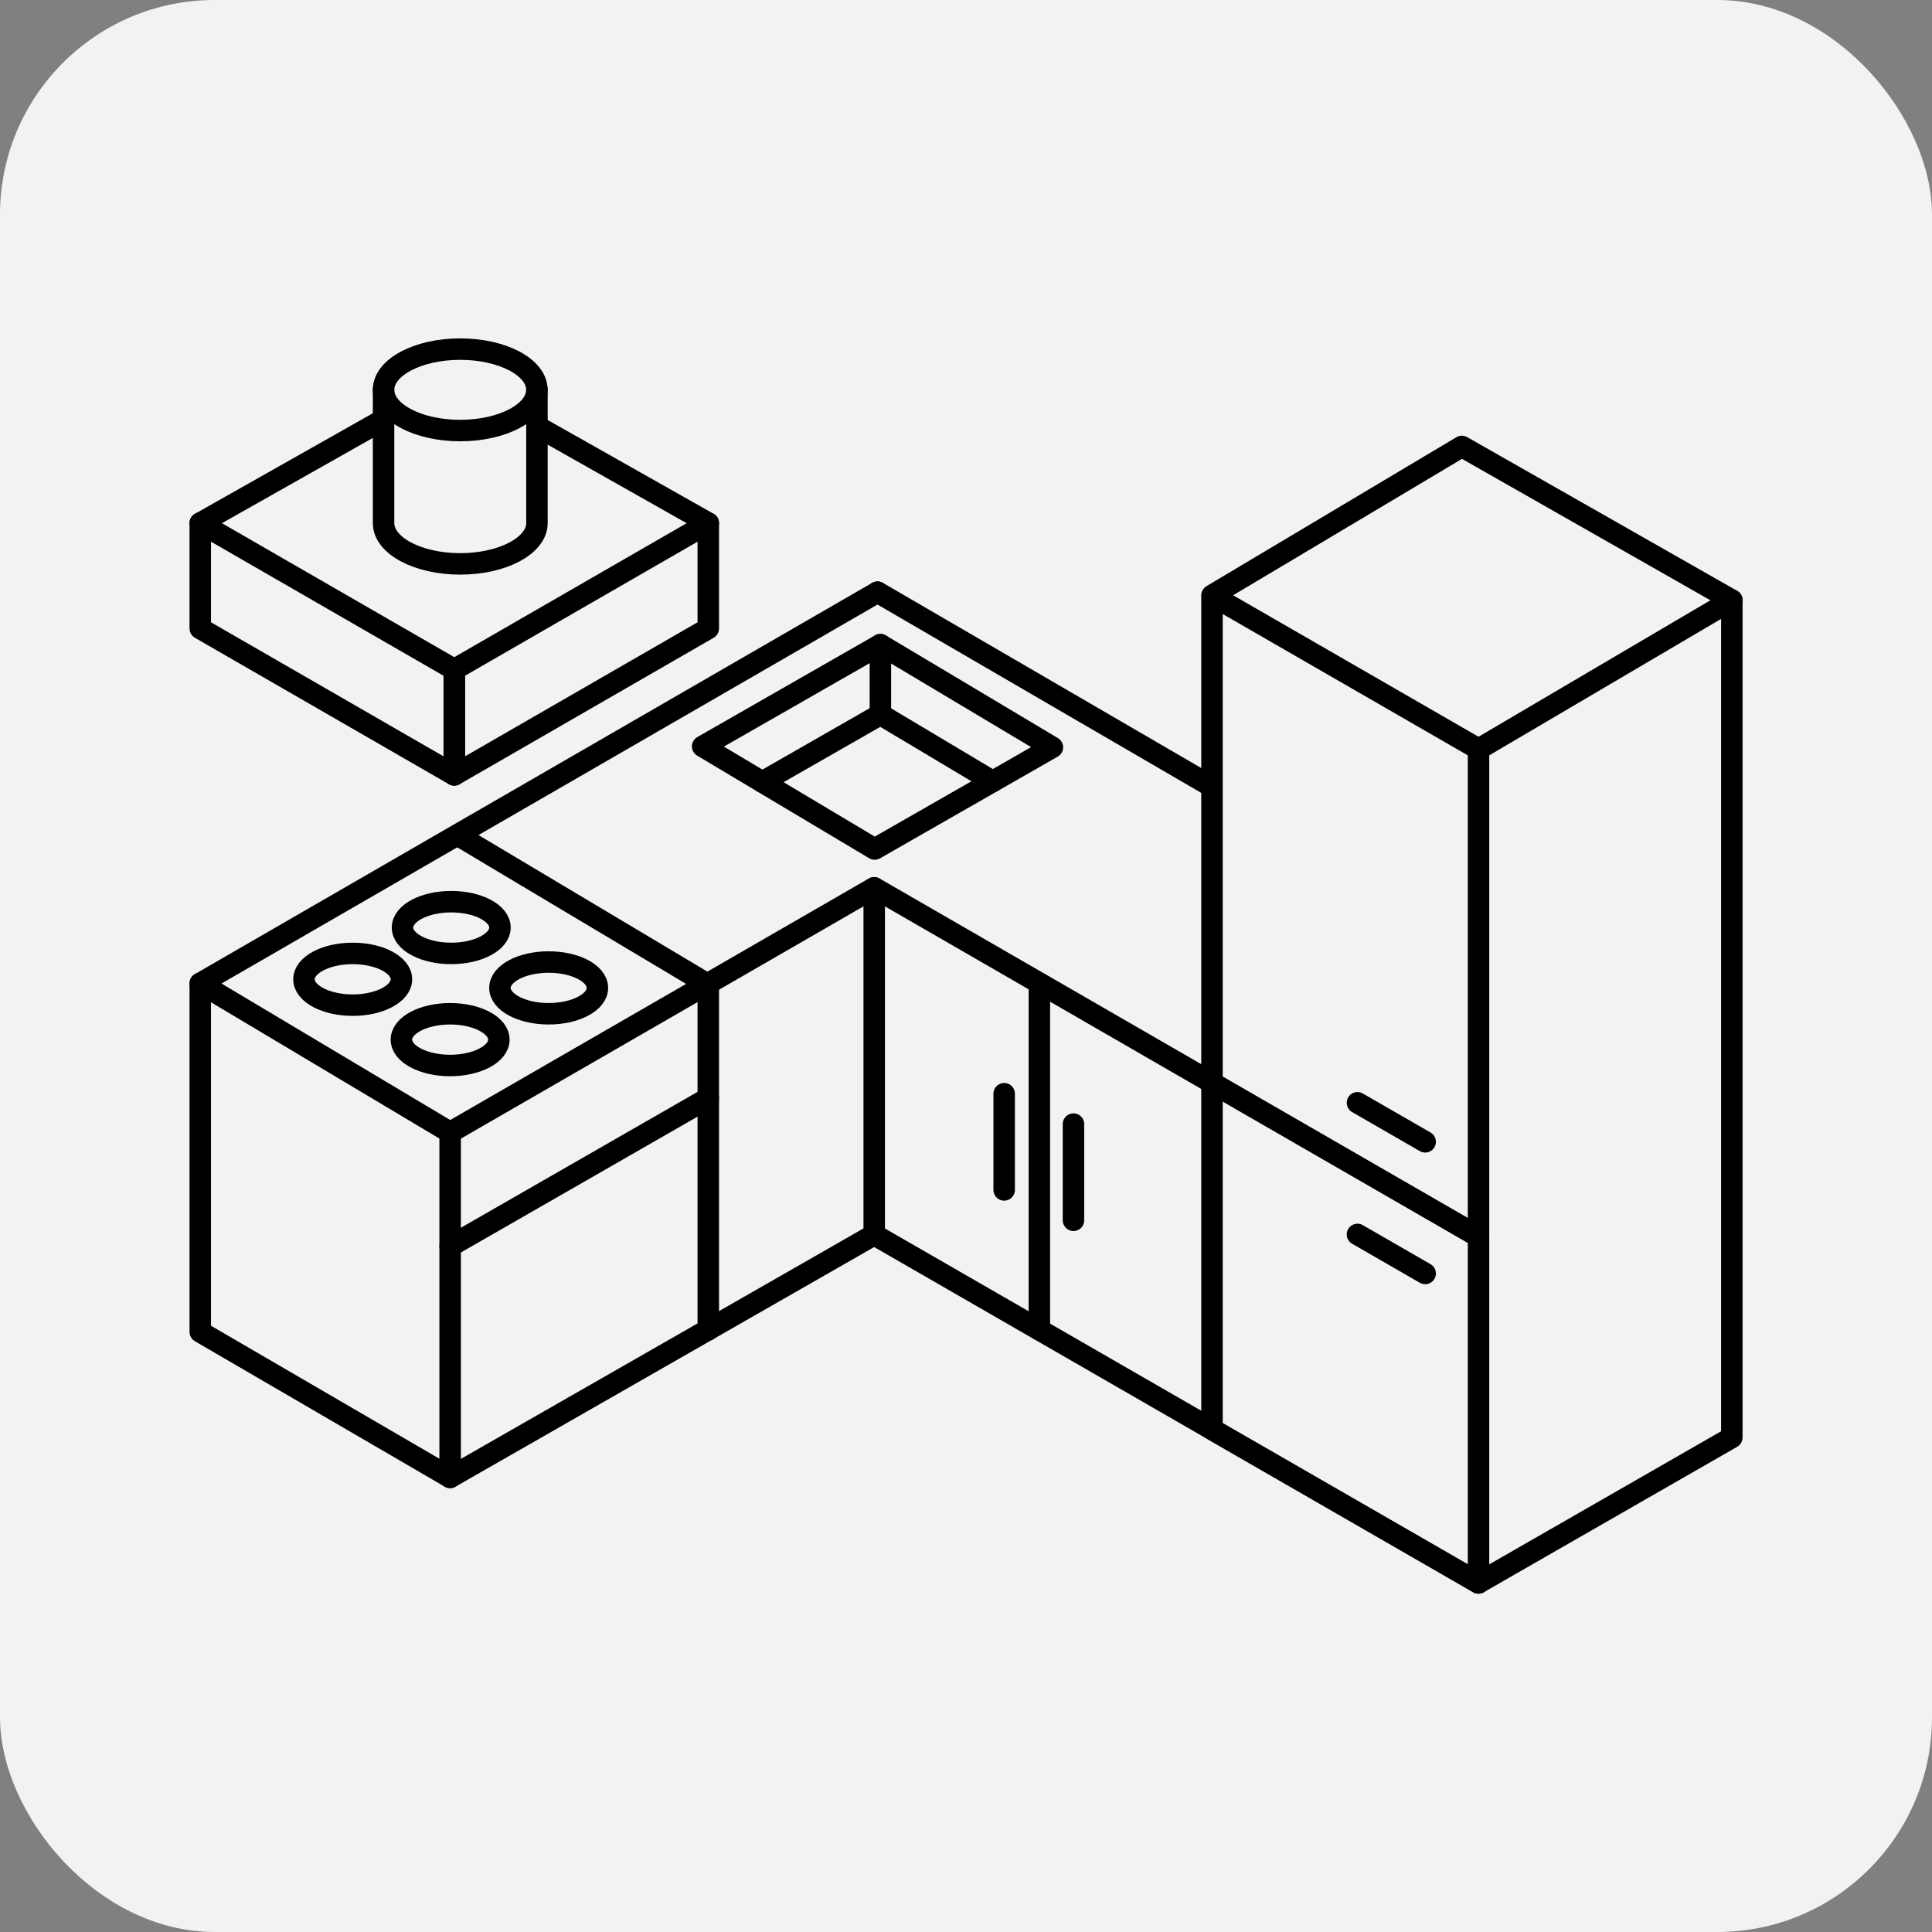 <svg xmlns="http://www.w3.org/2000/svg" width="90" height="90" viewBox="0 0 90 90">
  <rect x="0" y="0" width="90" height="90" fill="#808080" stroke="none"/>
  <g id="Raggruppa_2108" data-name="Raggruppa 2108" transform="translate(-3429.925 -5040.703)">
    <rect id="Rettangolo_487" data-name="Rettangolo 487" width="90" height="90" rx="10" transform="translate(3429.925 5040.703)" fill="#f3f2f3"/>
    <g id="Raggruppa_2107" data-name="Raggruppa 2107">
      <path id="Tracciato_1491" data-name="Tracciato 1491" d="M3439.254,5086.512l11.64,6.945v16.069l-11.64-6.777Z" fill="none" stroke="#000" stroke-linecap="round" stroke-linejoin="round" stroke-width="1"/>
      <path id="Tracciato_1492" data-name="Tracciato 1492" d="M3451.28,5079.627l11.64,6.945v16.08" fill="none" stroke="#000" stroke-linecap="round" stroke-linejoin="round" stroke-width="1"/>
      <line id="Linea_141" data-name="Linea 141" y1="6.904" x2="12.026" transform="translate(3450.894 5091.856)" fill="none" stroke="#000" stroke-linecap="round" stroke-linejoin="round" stroke-width="1"/>
      <path id="Tracciato_1493" data-name="Tracciato 1493" d="M3439.254,5086.512" fill="none" stroke="#000" stroke-linecap="round" stroke-linejoin="round" stroke-width="1"/>
      <ellipse id="Ellisse_118" data-name="Ellisse 118" cx="2.27" cy="1.205" rx="2.27" ry="1.205" transform="translate(3453.214 5085.518)" fill="none" stroke="#000" stroke-linecap="round" stroke-linejoin="round" stroke-width="1"/>
      <ellipse id="Ellisse_119" data-name="Ellisse 119" cx="2.27" cy="1.205" rx="2.27" ry="1.205" transform="translate(3448.624 5087.928)" fill="none" stroke="#000" stroke-linecap="round" stroke-linejoin="round" stroke-width="1"/>
      <ellipse id="Ellisse_120" data-name="Ellisse 120" cx="2.27" cy="1.205" rx="2.27" ry="1.205" transform="translate(3448.675 5082.707)" fill="none" stroke="#000" stroke-linecap="round" stroke-linejoin="round" stroke-width="1"/>
      <ellipse id="Ellisse_121" data-name="Ellisse 121" cx="2.27" cy="1.205" rx="2.27" ry="1.205" transform="translate(3444.085 5085.117)" fill="none" stroke="#000" stroke-linecap="round" stroke-linejoin="round" stroke-width="1"/>
      <path id="Tracciato_1494" data-name="Tracciato 1494" d="M3462.92,5069.98l-11.833,6.822v-4.909l11.833-6.822Z" fill="none" stroke="#000" stroke-linecap="round" stroke-linejoin="round" stroke-width="1"/>
      <path id="Tracciato_1495" data-name="Tracciato 1495" d="M3439.254,5069.98l11.833,6.822v-4.909l-11.833-6.822Z" fill="none" stroke="#000" stroke-linecap="round" stroke-linejoin="round" stroke-width="1"/>
      <line id="Linea_142" data-name="Linea 142" x2="7.982" y2="4.511" transform="translate(3454.938 5060.56)" fill="none" stroke="#000" stroke-linecap="round" stroke-linejoin="round" stroke-width="1"/>
      <line id="Linea_143" data-name="Linea 143" y1="4.826" x2="8.539" transform="translate(3439.254 5060.246)" fill="none" stroke="#000" stroke-linecap="round" stroke-linejoin="round" stroke-width="1"/>
      <ellipse id="Ellisse_122" data-name="Ellisse 122" cx="3.572" cy="1.897" rx="3.572" ry="1.897" transform="translate(3447.792 5056.966)" fill="none" stroke="#000" stroke-linecap="round" stroke-linejoin="round" stroke-width="1"/>
      <path id="Tracciato_1496" data-name="Tracciato 1496" d="M3454.938,5058.863v6.208c0,1.048-1.6,1.9-3.573,1.9s-3.572-.849-3.572-1.9v-6.208" fill="none" stroke="#000" stroke-linecap="round" stroke-linejoin="round" stroke-width="1"/>
      <line id="Linea_144" data-name="Linea 144" x1="19.751" y2="11.306" transform="translate(3450.894 5098.22)" fill="none" stroke="#000" stroke-linecap="round" stroke-linejoin="round" stroke-width="1"/>
      <line id="Linea_145" data-name="Linea 145" y1="18.225" x2="31.549" transform="translate(3439.254 5068.288)" fill="none" stroke="#000" stroke-linecap="round" stroke-linejoin="round" stroke-width="1"/>
      <g id="Raggruppa_2105" data-name="Raggruppa 2105">
        <g id="Raggruppa_2104" data-name="Raggruppa 2104">
          <line id="Linea_146" data-name="Linea 146" x1="12.416" y1="7.158" transform="translate(3486.38 5091.151)" fill="none" stroke="#000" stroke-linecap="round" stroke-linejoin="round" stroke-width="1"/>
          <line id="Linea_147" data-name="Linea 147" x1="3.154" y1="1.818" transform="translate(3493.161 5092.075)" fill="none" stroke="#000" stroke-linecap="round" stroke-linejoin="round" stroke-width="1"/>
          <line id="Linea_148" data-name="Linea 148" x1="3.154" y1="1.818" transform="translate(3493.161 5098.208)" fill="none" stroke="#000" stroke-linecap="round" stroke-linejoin="round" stroke-width="1"/>
          <path id="Tracciato_1497" data-name="Tracciato 1497" d="M3510.6,5068.659l-12.576-7.159-11.64,6.938v38.849l12.416,7.154V5075.6l-1.015-.585-11.4-6.573" fill="none" stroke="#000" stroke-linecap="round" stroke-linejoin="round" stroke-width="1"/>
        </g>
        <path id="Tracciato_1498" data-name="Tracciato 1498" d="M3498.8,5114.44l11.8-6.773v-39.008l-11.8,6.945" fill="none" stroke="#000" stroke-linecap="round" stroke-linejoin="round" stroke-width="1"/>
      </g>
      <line id="Linea_149" data-name="Linea 149" y1="11.396" x2="19.751" transform="translate(3450.894 5082.061)" fill="none" stroke="#000" stroke-linecap="round" stroke-linejoin="round" stroke-width="1"/>
      <path id="Tracciato_1499" data-name="Tracciato 1499" d="M3498.8,5114.44l-28.151-16.221v-16.159l28.151,16.248" fill="none" stroke="#000" stroke-linecap="round" stroke-linejoin="round" stroke-width="1"/>
      <line id="Linea_150" data-name="Linea 150" x2="15.577" y2="9.06" transform="translate(3470.803 5068.288)" fill="none" stroke="#000" stroke-linecap="round" stroke-linejoin="round" stroke-width="1"/>
      <g id="Raggruppa_2106" data-name="Raggruppa 2106">
        <path id="Tracciato_1500" data-name="Tracciato 1500" d="M3470.937,5070.733l-8.28,4.74,8.013,4.781,8.28-4.739Z" fill="none" stroke="#000" stroke-linecap="round" stroke-linejoin="round" stroke-width="1"/>
        <path id="Tracciato_1501" data-name="Tracciato 1501" d="M3476.169,5077.106l-5.233-3.122-5.5,3.148" fill="none" stroke="#000" stroke-linecap="round" stroke-linejoin="round" stroke-width="1"/>
        <line id="Linea_151" data-name="Linea 151" y2="3.25" transform="translate(3470.937 5070.733)" fill="none" stroke="#000" stroke-linecap="round" stroke-linejoin="round" stroke-width="1"/>
      </g>
      <line id="Linea_152" data-name="Linea 152" y2="4.481" transform="translate(3479.932 5093.068)" fill="none" stroke="#000" stroke-linecap="round" stroke-linejoin="round" stroke-width="1"/>
      <line id="Linea_153" data-name="Linea 153" y2="4.481" transform="translate(3476.703 5091.653)" fill="none" stroke="#000" stroke-linecap="round" stroke-linejoin="round" stroke-width="1"/>
      <line id="Linea_154" data-name="Linea 154" y2="16.14" transform="translate(3478.343 5086.512)" fill="none" stroke="#000" stroke-linecap="round" stroke-linejoin="round" stroke-width="1"/>
    </g>
  </g>
</svg>

